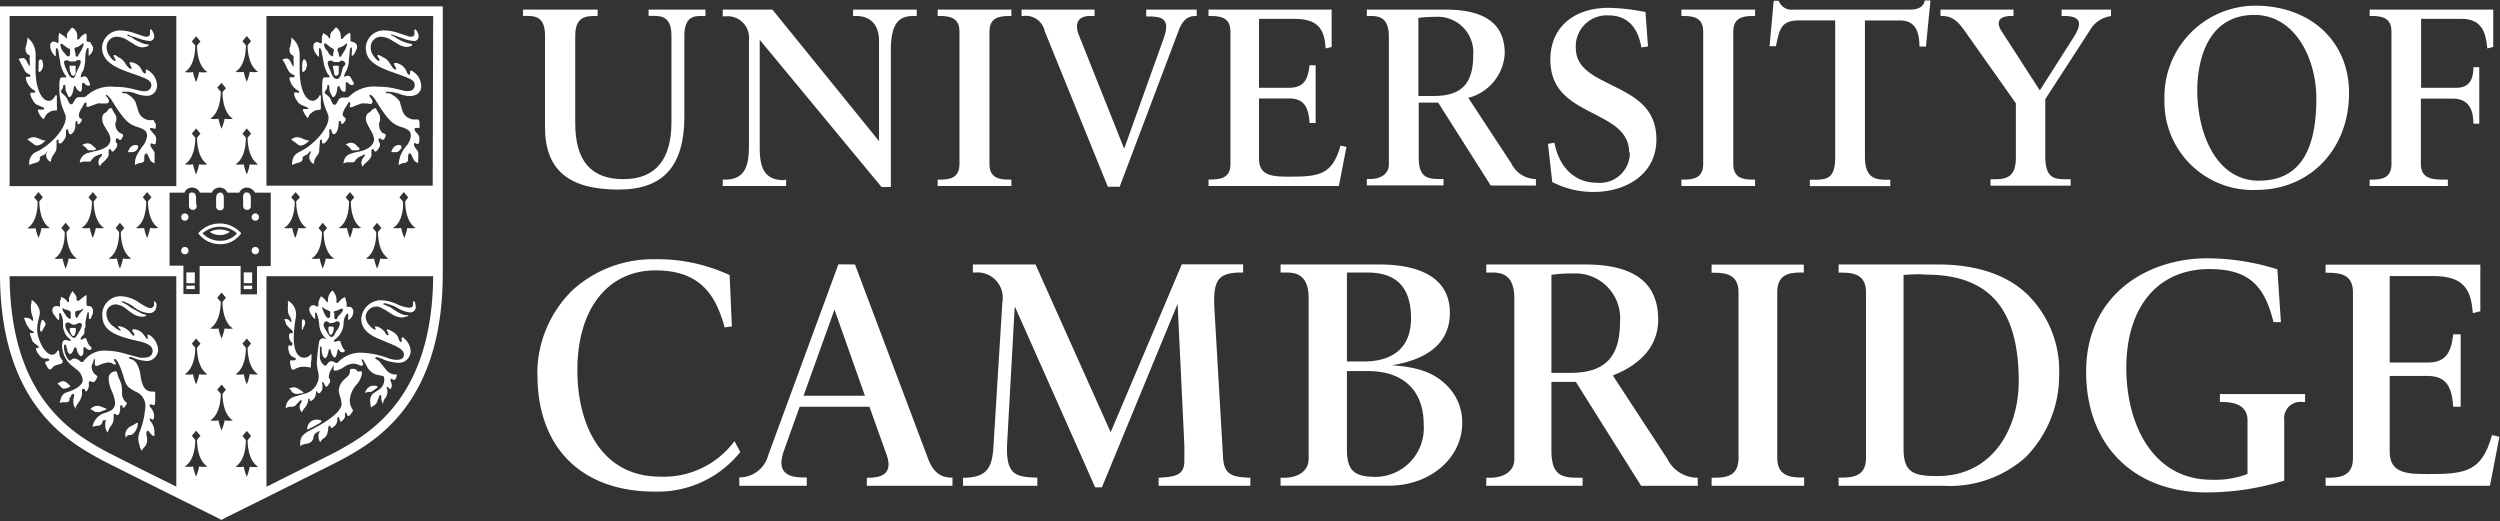 <svg xmlns="http://www.w3.org/2000/svg" id="Layer_1" data-name="Layer 1" viewBox="0 0 211 44"><rect x="0" y="0" width="211" height="44" fill="#333333" stroke="none"/><defs><style>.cls-1{fill:#fff;}</style></defs><title>University of Cambridge Logo White</title><path class="cls-1" d="M59.54.81v.54h-.36c-.53,0-1.42,0-1.42,1.66V9.83C57.76,14,56,16,52.21,16,48,16,46,14.35,46,10.74V3c0-1.66-.9-1.66-1.69-1.66h-.17V.81h6.3v.54H50.3c-.78,0-1.75,0-1.75,1.66v7.38c0,3.18,1.33,4.73,4.06,4.73s4.06-1.67,4.06-4.81V3c0-1.66-.92-1.66-1.59-1.66h-.34V.81h4.8"></path><path class="cls-1" d="M66.35,15.16v.54H61v-.54h.21c1.75,0,2-1.33,2-2.83V3.38a1.81,1.81,0,0,0-2-2H61V.81h4.19l9,11.1V3.47c0-1.91-1.33-2.12-1.9-2.12H72V.81h5.37v.54h-.23c-.94,0-1.95.22-1.95,2.83v11.6h-.79L64.12,3.36v9c0,1.5.21,2.84,2,2.84"></path><path class="cls-1" d="M94.88,12.55l3.28-9.16c.58-1.56.21-2-1.15-2h-.27V.81H101v.54h-.1c-.45,0-1,.14-1.4,1.17l-5,13.24h-1L88.18,2.64a1.64,1.64,0,0,0-1.83-1.29h-.13V.81h6.16v.54H92c-1.06,0-1.26.66-1,1.47Z"></path><path class="cls-1" d="M122,.81C125.32.81,127,2,127,4.52a4.1,4.1,0,0,1-3,3.72l-.09,0,3.65,5.56a2.31,2.31,0,0,0,2.07,1.31v.55h-3.81l-4.44-7h-1.64v4.64c0,1.68.74,1.81,1.8,1.81h.29v.54h-6.47v-.54h.29c.73,0,1.57-.33,1.57-1.25V3.08c0-1.73-1-1.73-1.57-1.73h-.29V.81H122m-2.29.7V8.1H121c2.32,0,3.34-1,3.34-3.45a3,3,0,0,0-3.17-3.23A10.91,10.91,0,0,0,119.74,1.51Z"></path><path class="cls-1" d="M137.5,12.88c0-1.82-1.55-2.53-3-3.29-1.69-.88-3.65-1.8-3.65-4.55s2-4.38,4.92-4.38a17.06,17.06,0,0,1,3.11.36l.21,2.9-.56.08c-.26-1.53-1.05-2.7-2.77-2.7A2.61,2.61,0,0,0,133,4.07c0,1.68,1.55,2.37,3,3.1,1.77.89,3.8,1.81,3.8,4.59,0,3.07-2.73,4.44-5.27,4.44a7.43,7.43,0,0,1-3.52-.84l-.36-3.22.54-.1c.41,2.14,1.77,3.38,3.56,3.38a2.53,2.53,0,0,0,2.81-2.54"></path><path class="cls-1" d="M148.13.81v.54h-.21c-.85,0-1.63.16-1.63,1.32V13.84c0,1.16.78,1.32,1.63,1.32h.21v.54h-6.22v-.54h.21c.85,0,1.63-.16,1.63-1.32V2.67c0-1.16-.78-1.32-1.63-1.32h-.21V.81h6.22"></path><path class="cls-1" d="M85.36.81v.54h-.21c-.85,0-1.64.16-1.64,1.32V13.84c0,1.16.79,1.32,1.64,1.32h.21v.54H79.14v-.54h.21c.84,0,1.63-.16,1.63-1.32V2.67c0-1.16-.79-1.32-1.63-1.32h-.21V.81h6.22"></path><path class="cls-1" d="M209.34,22.32l0,3.95-.63.16c-.15-1.72-.54-3.13-3.3-3.13h-3.72v7.3h3.19c1.57,0,2-.87,2.17-2.38h.63v6.11h-.63c-.1-1.46-.44-2.6-2.15-2.6h-3.21v6.42c0,1.86,1.61,1.86,3.31,1.86,3.06,0,4.47-.19,5.32-3.28.13,0,.63.14.63.14L210.15,41H196.28v-.68h.26c1.07,0,2.05-.2,2.05-1.65v-14c0-1.45-1-1.65-2.05-1.65h-.26v-.68h13.06"></path><path class="cls-1" d="M133.76,22.32c4.14,0,6.19,1.52,6.19,4.66,0,2.65-2.08,4-3.71,4.66l-.12.05,4.58,7a2.85,2.85,0,0,0,2.59,1.63V41h-4.78L133,32.23h-2.06v5.82c0,2.11.93,2.27,2.26,2.27h.37V41h-8.13v-.68h.37c.91,0,2-.41,2-1.57V25.17c0-2.17-1.28-2.17-2-2.17h-.37v-.68h8.37m-2.87.88v8.27h1.59c2.91,0,4.2-1.3,4.2-4.33a3.78,3.78,0,0,0-4-4.06A12,12,0,0,0,130.89,23.2Z"></path><path class="cls-1" d="M152.24,22.31V23H152c-1.06,0-2,.2-2,1.65v14c0,1.45,1,1.65,2,1.65h.27V41h-7.81v-.68h.27c1.06,0,2-.2,2-1.65v-14c0-1.45-1-1.65-2-1.65h-.27v-.69h7.81"></path><path class="cls-1" d="M151.36.81h9.86c.49,0,1.13-.13,1.23-.77h.48l-.38,3.89H162c0-.9-.16-2.2-1.6-2.2h-3v11.5c0,1.79.86,1.94,1.82,1.94h.32v.54h-6.79v-.54h.32c1.13,0,1.82-.09,1.82-1.9V1.72h-3c-1.55,0-1.7.68-2,2.18h-.54l.35-3.83h.43a1.15,1.15,0,0,0,1.26.74"></path><path class="cls-1" d="M178.17.81v.55a2.38,2.38,0,0,0-1.77,1.18l-3.78,5.83v4.76c0,1.89.69,2,1.82,2h.32v.54H168v-.54h.31c1.19,0,1.83-.3,1.83-1.86V8.72L166,2.86c-.63-.91-1.1-1.51-2.09-1.51h-.13V.81h6.16v.54h-.19c-1.18,0-1.27.63-.77,1.35l3.18,4.93L175,3.17c.64-1,.83-1.82-.77-1.82H174V.81Z"></path><path class="cls-1" d="M182.68,8.36A7.69,7.69,0,0,1,190.33.48c4.67,0,7.93,3,7.93,7.37,0,4.74-3.29,8.18-7.83,8.18a7.45,7.45,0,0,1-7.75-7.67m2.77-.75c0,3.68,1.62,7.64,5.19,7.64,3.27,0,4.86-2.27,4.86-6.93,0-3.42-1.83-7.06-5.22-7.06C185.8,1.26,185.45,6.12,185.45,7.61Z"></path><path class="cls-1" d="M206.6,15.7v-.54h-.19c-1,0-2.09,0-2.09-1.32V8.32H207c1.53,0,1.75,1.18,1.76,2.12h.49V5.67h-.49c0,.77-.19,1.74-1.42,1.74h-3V1.59h3.4c1.78,0,2.07,1.22,2.19,2.5l.5-.13,0-3.15H200v.54h.21c.85,0,1.63.16,1.63,1.32V13.84c0,1.16-.78,1.32-1.63,1.32H200v.54Z"></path><path class="cls-1" d="M45.35,31.64a9.83,9.83,0,0,1,3.07-7.24,10.08,10.08,0,0,1,6.83-2.52,14.39,14.39,0,0,1,6.33,1.34l.19,4.33-.61.08c-.7-2.51-1.88-4.81-5.84-4.81S48.73,26,48.73,31.23c0,4.61,2,9,7,9a7.42,7.42,0,0,0,6.26-3l.49.92a8.91,8.91,0,0,1-7.25,3.34c-6,0-9.87-3.56-9.87-9.86"></path><path class="cls-1" d="M85.64,25.93,85,37.47c-.11,2.56.68,2.78,2.4,2.84h.15V41H81.28v-.68h.24c2.12-.08,2.25-1.26,2.35-3l.73-11.82A2.13,2.13,0,0,0,82.33,23h-.22v-.68H87.4c.06.15,6.34,14.16,6.34,14.16s5.94-14,6-14.17h5.18V23h-.1c-2.1,0-2.47.66-2.31,3.3l.72,12.39c.11,1.45.87,1.58,2.3,1.63V41H97.79v-.68h0c1.26-.08,2.17-.13,2.17-1.4l0-1.34-.57-11.94L93,41.13h-.57c-.06-.15-6.75-15.2-6.75-15.2"></path><path class="cls-1" d="M155.18,41v-.69h.26c1.07,0,2.05-.2,2.05-1.65v-14c0-1.45-1-1.65-2.05-1.65h-.26v-.69h8.35c3.11,0,5.71.78,7.52,2.47a9,9,0,0,1,2.74,6.83,9.81,9.81,0,0,1-2.86,7A9.62,9.62,0,0,1,164,41Zm5.48-17.79V37.88c0,2,.84,2.3,2.85,2.3,4.72,0,6.87-4.07,6.87-8,0-6.19-2.56-9-7.82-9C162.1,23.12,161.11,23.16,160.66,23.21Z"></path><path class="cls-1" d="M189.69,40V35.46c0-1-.73-1.53-2.11-1.53h-.22v-.67h7.19v.67h-.22a1.37,1.37,0,0,0-1.54,1.53v5.1a21.94,21.94,0,0,1-6.57,1c-6.16,0-10.15-4-10.15-10.18,0-6.58,5.26-9.58,10.2-9.58a19.89,19.89,0,0,1,5.94.93l.3,4.46-.63,0c-.77-3.22-2.21-4.48-5.42-4.48-4.34,0-7,3.2-7,8.35,0,4.74,2.23,9.43,7.19,9.43a7.72,7.72,0,0,0,3-.47"></path><path class="cls-1" d="M113.68,31.32V37.9c0,1.82.59,2.35,2.48,2.35a4.12,4.12,0,0,0,4-4.43c0-2.87-1.74-4.5-4.67-4.5Zm0-8.32v7.51h1.41c2.57,0,4-1.25,4-3.64,0-2.64-1.24-3.87-3.7-3.87Zm3.83,7.83c2.36.17,3.61.69,4.66,1.76a4.36,4.36,0,0,1,1.24,3.12c0,2.93-2.68,5.28-6.18,5.28h-9.15v-.67h.37c.9,0,2-.44,2-1.6V25.17c0-2.17-1.28-2.17-2-2.17h-.37v-.68h8.29c3.9,0,6,1.41,6,4.08,0,3-2.6,4.06-4.9,4.43"></path><path class="cls-1" d="M70.76,22.31,64.83,38.44a2.49,2.49,0,0,1-2.37,1.85H62.4V41h5.69v-.7h-.25c-1.37,0-2.3-.43-1.7-2.2l1.35-3.77h5.89l1.47,4.11c.43,1.29-.12,1.88-1.53,1.88h-.16V41h7.23v-.69h-.06c-1,0-1.62-.5-2.07-1.78L72.16,22.32Zm-.33,3.82L73,33.4H67.82Z"></path><path class="cls-1" d="M112.39.81l0,3.15-.5.13c-.11-1.38-.42-2.5-2.63-2.5h-3V7.41h2.54c1.25,0,1.59-.7,1.73-1.9h.51v4.87h-.51c-.08-1.17-.35-2.07-1.72-2.07h-2.55v5.11c0,1.49,1.28,1.49,2.64,1.49,2.43,0,3.56-.16,4.24-2.62l.5.11L113,15.7H102v-.55h.21c.85,0,1.64-.16,1.64-1.31V2.67c0-1.16-.79-1.32-1.64-1.32H102V.81h10.41"></path><path class="cls-1" d="M0,.54V23.08C0,34.16,5.82,37.32,8.62,38.84c.51.28,9.14,4.57,9.69,4.84l.37.2.38-.2c.49-.24,9.18-4.56,9.69-4.84,2.8-1.52,8.62-4.68,8.62-15.76V.54Zm.81.81H14.88V15.71H.81Zm15.67,28L16.19,29l.36-.43.37.43-.29.35c0,.17,0,1.69.88,2.24a2,2,0,0,1-.7,0,4.39,4.39,0,0,1-.26.85,4.39,4.39,0,0,1-.26-.85,2,2,0,0,1-.7,0C16.49,31,16.48,29.52,16.48,29.35Zm0,7.78-.29-.35.36-.43.37.43-.29.35c0,.17,0,1.7.88,2.24a2,2,0,0,1-.7,0,4.39,4.39,0,0,1-.26.85,4.39,4.39,0,0,1-.26-.85,2,2,0,0,1-.7,0C16.49,38.83,16.48,37.3,16.48,37.13Zm1.26-1.65c.9-.54.89-2.07.89-2.24l-.3-.35.37-.43.37.43-.29.35c0,.17,0,1.7.88,2.24a2,2,0,0,1-.7,0,4.39,4.39,0,0,1-.26.85,4.39,4.39,0,0,1-.26-.85A2,2,0,0,1,17.74,35.48Zm.89-10-.3-.35.37-.44.37.44-.29.35c0,.17,0,1.69.88,2.24a2,2,0,0,1-.7,0,4.62,4.62,0,0,1-.26.85,4.62,4.62,0,0,1-.26-.85,2,2,0,0,1-.7,0C18.64,27.15,18.63,25.63,18.63,25.46Zm2.12,11.67-.29-.35.37-.43.36.43-.29.35c0,.17,0,1.7.89,2.24a2,2,0,0,1-.71,0,4,4,0,0,1-.25.85,4.39,4.39,0,0,1-.26-.85,2,2,0,0,1-.7,0C20.77,38.83,20.75,37.3,20.75,37.13Zm.33-5.56a4,4,0,0,1-.25.85,4.39,4.39,0,0,1-.26-.85,2,2,0,0,1-.7,0c.9-.55.88-2.07.88-2.24L20.46,29l.37-.43.36.43-.29.35c0,.17,0,1.69.89,2.24A2,2,0,0,1,21.08,31.57Zm.61-9.12v2.37H20.31V22.45H16.85v2.37H15.48v-2.4H14.31V16.26h1.26a.66.66,0,0,1,.64-.43.7.7,0,0,1,.66.43h1a.72.72,0,0,1,.68-.43.69.69,0,0,1,.64.43h1a.71.71,0,0,1,.63-.43.75.75,0,0,1,.65.36l.05.07h1.33v6.19ZM16.48,3.84l-.29-.34.36-.44.37.44-.29.34c0,.18,0,1.7.88,2.24a2,2,0,0,1-.7,0,4.39,4.39,0,0,1-.26.85,4.39,4.39,0,0,1-.26-.85,2,2,0,0,1-.7,0C16.49,5.54,16.48,4,16.48,3.84Zm0,7.78-.29-.34.36-.44.37.44-.29.34c0,.18,0,1.7.88,2.25a2.29,2.29,0,0,1-.7,0,4.62,4.62,0,0,1-.26.85,4.62,4.62,0,0,1-.26-.85,2.29,2.29,0,0,1-.7,0C16.49,13.32,16.48,11.8,16.48,11.62Zm2.15-3.89-.3-.34L18.7,7l.37.44-.29.34c0,.18,0,1.7.88,2.24a2,2,0,0,1-.7,0,4.39,4.39,0,0,1-.26.85,4.39,4.39,0,0,1-.26-.85,2,2,0,0,1-.7,0C18.64,9.43,18.63,7.91,18.63,7.73Zm2.12,3.89-.29-.34.37-.44.36.44-.29.34c0,.18,0,1.7.89,2.25a2.35,2.35,0,0,1-.71,0,4.12,4.12,0,0,1-.25.85,4.62,4.62,0,0,1-.26-.85,2.29,2.29,0,0,1-.7,0C20.77,13.32,20.75,11.8,20.75,11.62Zm.33-5.56a4,4,0,0,1-.25.85,4.39,4.39,0,0,1-.26-.85,2,2,0,0,1-.7,0c.9-.54.88-2.06.88-2.24l-.29-.34.37-.44.36.44-.29.34c0,.18,0,1.7.89,2.24A2,2,0,0,1,21.08,6.06ZM12.34,17l-.29-.35.37-.44.36.44-.29.35c0,.17,0,1.69.89,2.24a2.35,2.35,0,0,1-.71,0,5.05,5.05,0,0,1-.25.85,4.62,4.62,0,0,1-.26-.85,2.29,2.29,0,0,1-.7,0C12.36,18.73,12.34,17.21,12.34,17Zm-2.29,2.58-.29-.34.36-.44.37.44-.29.34c0,.18,0,1.7.88,2.24a2,2,0,0,1-.7,0,4.39,4.39,0,0,1-.26.85,4.78,4.78,0,0,1-.25-.85,2,2,0,0,1-.71,0C10.06,21.32,10.05,19.8,10.05,19.62ZM7.76,17l-.29-.35.36-.44.37.44L7.91,17c0,.17,0,1.69.88,2.24a2.29,2.29,0,0,1-.7,0,4.62,4.62,0,0,1-.26.85,4.62,4.62,0,0,1-.26-.85,2.29,2.29,0,0,1-.7,0C7.77,18.73,7.76,17.21,7.76,17Zm-2.3,2.58-.29-.34.37-.44.37.44-.29.34c0,.18,0,1.7.88,2.24a2,2,0,0,1-.7,0,4.39,4.39,0,0,1-.26.85,4.39,4.39,0,0,1-.26-.85,2,2,0,0,1-.7,0C5.48,21.32,5.47,19.8,5.46,19.62ZM3.17,17l-.29-.35.37-.44.37.44-.3.35c0,.17,0,1.69.89,2.24a2.29,2.29,0,0,1-.7,0,4.62,4.62,0,0,1-.26.85A4.62,4.62,0,0,1,3,19.26a2.29,2.29,0,0,1-.7,0C3.19,18.73,3.18,17.21,3.17,17ZM9,38.13C6.17,36.59.89,33.61.81,23.31H14.88V41.07C12.29,39.79,9.29,38.29,9,38.13Zm19.37,0c-.29.16-3.3,1.66-5.88,2.95V23.31H36.56C36.48,33.61,31.2,36.59,28.37,38.13ZM24.87,17l-.29-.35.37-.44.37.44L25,17c0,.17,0,1.69.88,2.24a2.29,2.29,0,0,1-.7,0,4.62,4.62,0,0,1-.26.85,4.62,4.62,0,0,1-.26-.85,2.29,2.29,0,0,1-.7,0C24.89,18.73,24.88,17.21,24.87,17Zm2.3,2.58-.29-.34.36-.44.37.44-.29.34c0,.18,0,1.7.88,2.24a2,2,0,0,1-.7,0,4.39,4.39,0,0,1-.26.85,4.39,4.39,0,0,1-.26-.85,2,2,0,0,1-.7,0C27.18,21.32,27.17,19.8,27.17,19.62ZM29.46,17l-.29-.35.37-.44.36.44-.29.35c0,.17,0,1.69.88,2.24a2.28,2.28,0,0,1-.7,0,5.05,5.05,0,0,1-.25.85,4.62,4.62,0,0,1-.26-.85,2.28,2.28,0,0,1-.7,0C29.47,18.73,29.46,17.21,29.46,17Zm2.29,2.58-.29-.34.37-.44.36.44-.29.34c0,.18,0,1.7.89,2.24a2,2,0,0,1-.7,0,4.39,4.39,0,0,1-.26.85,4.39,4.39,0,0,1-.26-.85,2,2,0,0,1-.7,0C31.77,21.32,31.76,19.8,31.75,19.62ZM34,17l-.29-.35.37-.44.37.44L34.2,17c0,.17,0,1.69.88,2.24a2.29,2.29,0,0,1-.7,0,4.62,4.62,0,0,1-.26.85,4.62,4.62,0,0,1-.26-.85,2.29,2.29,0,0,1-.7,0C34.06,18.73,34.05,17.21,34,17Zm2.52-1.33H22.49V1.35H36.56Z"></path><path class="cls-1" d="M13.25,7.19a1.46,1.46,0,0,0-.49-1.05,1.15,1.15,0,0,0-.39-.27s-.06,0-.06.07v.15h0c0,.06,0,.11-.08.11S12.11,6.13,12,6a1.13,1.13,0,0,0-.95-.75c-.06,0-.11,0-.11.06a.59.59,0,0,0,.06.18l.1.21a.62.62,0,0,1,0,.11s0,0-.05,0a.37.37,0,0,1-.2-.11l-.18-.2-.15-.23a1.09,1.09,0,0,0-.49-.42L9.8,4.69a.3.3,0,0,0-.15-.05s-.06,0-.06.07a.27.27,0,0,0,.05.13.69.69,0,0,1,.12.24s0,.07-.06.07S9.41,5,9.24,4.71A1.23,1.23,0,0,1,9,4a.86.86,0,0,1,.88-.9,1.78,1.78,0,0,1,.89.3l.57.35A1.45,1.45,0,0,0,12,4a2,2,0,0,0,.35-.06.35.35,0,0,0,.14-.06s.06,0,.06-.07a.07.07,0,0,0,0-.05l-.07,0-.26-.05a1.19,1.19,0,0,1-.32-.12,3.87,3.87,0,0,1-.6-.3,1.94,1.94,0,0,0-.39-.22c-.1,0-.16-.08-.16-.12a0,0,0,0,1,0-.05.27.27,0,0,1,.13.05.91.91,0,0,0,.44.16l.52.18a3,3,0,0,0,.79.17.39.39,0,0,0,.39-.39,1,1,0,0,0-.21-.53.09.09,0,0,0-.08-.06s-.07,0-.07.1v.09l0,.15a.25.25,0,0,1-.24.27.45.45,0,0,1-.18,0l-.78-.25a4,4,0,0,0-1.28-.27A1.53,1.53,0,0,0,8.61,4c0,.94.67,1.56,2.31,2.12s1.85.69,1.85,1.11a.5.5,0,0,1-.51.46,1.23,1.23,0,0,1-.29,0l-.81-.19a5.89,5.89,0,0,0-1.48-.17,3,3,0,0,0-2.38.76A.4.4,0,0,1,7,8.2H6.68a.38.38,0,0,0-.34.21l-.2.33A.17.17,0,0,1,6,8.8c-.1,0-.17-.08-.29-.37a.93.93,0,0,0-.25-.36l-.24-.22a.12.12,0,0,1-.06-.09.31.31,0,0,1,0-.11,1.1,1.1,0,0,0,.17-.31c0-.16,0-.17.1-.17s.09.08.1.35a.72.72,0,0,0,.1.32l.13.29a.1.1,0,0,0,.1.06c.13,0,.28-.29.33-.6s.06-.33.11-.33l.05,0,.11.22a.52.52,0,0,0,.16.18.42.42,0,0,0,.14.08h0c.1,0,.13-.06.16-.29V7.35l0-.16V7.07C7,7,7,7,7,7a.12.12,0,0,1,.09,0l.12.12a.37.37,0,0,0,.23.11c.1,0,.16,0,.16-.1a.59.59,0,0,0-.11-.28L7.43,6.7c-.1-.18-.17-.25-.26-.25H7.05l-.15.06-.09,0s0,0,0,0A1,1,0,0,1,7,6a2.6,2.6,0,0,0,.19-.94c0-.62.12-1,.21-1s.08,0,.08.18v.28c0,.11,0,.2,0,.2s.23-.15.32-.4a.69.69,0,0,0,.06-.24V4l-.24-.44L7.39,3.5a.12.12,0,0,1-.08,0v-.3l0-.14,0-.12-.06-.13a1.36,1.36,0,0,0-.48.36c-.09.12-.15.17-.19.17a.06.06,0,0,1-.06-.06.82.82,0,0,1,0-.2V3a.8.8,0,0,0-.41-.67L6,2.39l-.08.12-.15.17a.88.88,0,0,0-.12.24.69.69,0,0,0,0,.13v.06c0,.1,0,.13-.06.13h0l-.09-.12L5.34,3l-.2-.13L5,2.75l0,.11a1.3,1.3,0,0,0-.06.19v.43c0,.1,0,.14-.09.14l-.14-.06a.34.34,0,0,0-.17-.05.29.29,0,0,0-.3.33,1.07,1.07,0,0,0,.19.63l.15.2s.12.1.13.07l0-.25,0-.2V4.2c0-.08,0-.13.07-.13s.11.08.16.28L5,4.79l.1.56a2,2,0,0,0,.14.48,2.16,2.16,0,0,0,.2.41c.13.17.15.2.15.23a.06.06,0,0,1,0,.06.21.21,0,0,1-.11,0l-.14,0-.1,0c-.19,0-.23.17-.23,1a5.09,5.09,0,0,0,.23,1.47l.25.63a.8.8,0,0,1,.06.3c0,.87-1.15,2.23-2.42,2.86a1,1,0,0,0-.66,1v.15a1.36,1.36,0,0,1,.41-.16c.35-.1.42-.14.48-.31l0-.16c0-.06,0-.08.33-.23a.52.52,0,0,0,.19-.15c.06-.1.11-.15.14-.15s0,0,0,0v0L3.89,13l0,.08a.65.65,0,0,0,.4.59,1.09,1.09,0,0,1,.15-.5l.22-.33a.92.92,0,0,0,.11-.51,2.09,2.09,0,0,0,0-.38V11.9c0-.06,0-.1.09-.1a.09.09,0,0,1,.08,0l0,.22a.12.12,0,0,0,.12.09c.11,0,.26-.15.42-.42a.61.61,0,0,0,.09-.31l0-.17,0-.17v0a.12.12,0,0,1,.11-.13s.05,0,.05,0l.07.28c0,.09.09.15.16.15s.21-.14.3-.3a1.06,1.06,0,0,0,.1-.48c0-.26,0-.33.12-.33s.06,0,.06,0l0,.15c0,.06,0,.1.09.1s.18-.15.27-.3a.26.26,0,0,0,0-.11A.24.24,0,0,0,6.8,10c-.13-.1-.14-.12-.14-.27a.72.72,0,0,1,.14-.42c0-.1.11-.19.15-.28.15-.3.21-.38.26-.38a.1.1,0,0,1,.09.11.22.22,0,0,1,0,.1.38.38,0,0,0,0,.14A.08.08,0,0,0,7.31,9,.43.43,0,0,0,7.52,9l.34-.13.39-.14a.86.86,0,0,1,.24,0l.21,0L9,8.73a.21.21,0,0,0,.2-.2A.76.76,0,0,0,9,8.16a.18.18,0,0,1-.06-.1V8S9,8,9,8s.27.2.43.47c1,1.61,1.4,2,2.09,2.22s.89.37.89.79a1.6,1.6,0,0,1-.37.85c-.52.73-.65,1-.65,1.5v.09l.13-.06a.68.68,0,0,1,.19-.08l.3-.06a.27.27,0,0,0,.17-.25v0l0-.26v0a.36.36,0,0,1,.11-.25l.06,0a.14.14,0,0,1,.1.07l.19.41c.07.16.17.24.41.35a1.3,1.3,0,0,1,0-.28v-.1l0-.19,0-.15a.56.56,0,0,0-.09-.36l-.14-.19a.84.84,0,0,1-.12-.23.26.26,0,0,1,0-.1.09.09,0,0,1,.09-.09s.05,0,.15.07a.24.24,0,0,0,.12,0c.07,0,.11-.11.11-.32a.7.7,0,0,0-.07-.41l-.18-.2L12.73,11a.2.2,0,0,1-.07-.11.09.09,0,0,1,.1-.09,1.16,1.16,0,0,1,.26.06l.06,0c.05,0,.07,0,.07-.1v-.05l0-.25L13,10.24c0-.09,0-.1-.09-.1h0l-.3,0h0a1.06,1.06,0,0,1-.93-.75l-.24-.77A1.55,1.55,0,0,0,10.83,8a.57.57,0,0,0-.24-.13l-.22,0s-.06,0-.06-.06,0-.07.15-.07l.39,0a2.83,2.83,0,0,1,.65.17,2.49,2.49,0,0,0,.8.17A.84.84,0,0,0,13.25,7.19ZM6.44,4a1,1,0,0,0,.4-.22L7,3.65H7s.06,0,.06.09a2.34,2.34,0,0,1-.33.72c-.13.21-.19.34-.24.34s-.11-.09-.12-.2l0-.15-.06-.16,0-.1C6.25,4.09,6.3,4,6.44,4ZM5.1,3.78v0c0-.06,0-.09.07-.09a.3.3,0,0,1,.14.07L5.63,4l.2.11a.11.11,0,0,1,.09.11l0,.08a1.15,1.15,0,0,0,0,.25.2.2,0,0,1-.23.21s0,0-.12-.13l-.26-.3A1.12,1.12,0,0,1,5.1,3.78Zm.46,2a1.78,1.78,0,0,1-.16-.53c0-.09.07-.15.18-.15a.38.38,0,0,1,.17,0l.14.09h.45l.19-.12.12,0c.13,0,.16,0,.16.19s-.13.3-.37.9c-.11.26-.13.42-.29.42s-.3-.15-.44-.48Z"></path><path class="cls-1" d="M3.33,6.07c.08,0,.2-.15.26-.32a.91.91,0,0,0,.05-.27.91.91,0,0,0-.05-.27c0-.13-.11-.19-.18-.19s-.14.07-.15.23l0,.23a1.67,1.67,0,0,0,0,.29C3.21,5.94,3.26,6.07,3.33,6.07Z"></path><path class="cls-1" d="M4.8,8.88l0-.25,0-.23,0-.26c0-.07,0-.1-.06-.1s-.07,0-.1.09c-.19.28-.32.38-.52.38-.64,0-1.12-1.12-1.12-2.6,0-.13,0-.29,0-.49a4.7,4.7,0,0,0,0-.61,1.89,1.89,0,0,0-.4-1.37l-.17-.17-.11-.12v.11A3.22,3.22,0,0,1,2.16,4a.63.63,0,0,0,0,.21.53.53,0,0,0,.1.28.22.22,0,0,0,.1.11l.15.08,0,.16a.73.73,0,0,0,0,.27,1.34,1.34,0,0,1,0,.35c0,.1,0,.14,0,.14s-.12-.12-.19-.3-.22-.4-.38-.4a.74.74,0,0,0-.38.1l.08.09.1.21.17.32.2.38a.55.55,0,0,0,.17.17l.19.11c.06,0,.1.07.1.11a.09.09,0,0,1-.1.09h0l-.16,0H2.25s-.07,0-.07.14a1.46,1.46,0,0,0,.7,1,.22.22,0,0,1,.1.13.08.08,0,0,1-.09.07l-.15,0-.08,0c-.06,0-.1.05-.1.12a1.63,1.63,0,0,0,.22.54.84.84,0,0,0,.4.39l.54.23a.08.08,0,0,1,0,.07.08.08,0,0,1-.08.08h-.1l-.1,0-.15,0h0c-.07,0-.1,0-.1.06a1.41,1.41,0,0,0,.17.39c.13.21.24.33.31.33a.09.09,0,0,0,.08-.06l.13-.27a.93.93,0,0,1,.31-.24.81.81,0,0,1,.33-.13l.22,0a.1.1,0,0,0,.08-.11v0Z"></path><path class="cls-1" d="M2.9,12.21a.32.32,0,0,0,.19.07c.24,0,.44-.11.76-.41a1.3,1.3,0,0,1-.35-.08l-.22-.09a1.11,1.11,0,0,0-.46-.12.75.75,0,0,0-.5.2l.11.08.24.17Z"></path><path class="cls-1" d="M9.74,10.51a.31.31,0,0,1,0-.13l.08-.2a.58.58,0,0,0,0-.19.68.68,0,0,0-.12-.37l-.16-.25c-.07-.19-.11-.24-.16-.24H9.39l-.09,0-.13.07L9,9.45l-.17.09a.55.55,0,0,0-.2.43c0,.31,0,.4.45,1.11a1.43,1.43,0,0,1,.24.68c0,.49-.44.83-1.32,1l-.54.14a.92.92,0,0,0-.73.84.94.94,0,0,1,.53-.1h.2c.16,0,.18,0,.28-.16a1,1,0,0,1,.4-.33l.19-.08L8.5,13h.05s.07,0,.07.05a.44.44,0,0,1-.12.2.61.61,0,0,0-.19.46.48.48,0,0,0,.13.32.71.71,0,0,1,.24-.31c.33-.29.49-.5.49-.67V12.8c0-.15,0-.2.11-.2a.08.08,0,0,1,.07,0l.06.14a.11.11,0,0,0,.1.06s.11-.06.17-.14l.12-.17a.37.37,0,0,0,.09-.23.32.32,0,0,0,0-.14L9.78,12a.49.49,0,0,1,0-.19c0-.08,0-.12.11-.12a.09.09,0,0,1,.08,0l.1.11a.11.11,0,0,0,.09,0s.09,0,.12-.1l.1-.2a.26.26,0,0,0,0-.1s0-.08-.1-.11l-.16-.07A.88.88,0,0,1,9.74,10.51Z"></path><path class="cls-1" d="M7.3,12.52c.11.15.13.17.24.17l.17,0,.11,0c.2,0,.27-.07.27-.12s0-.06-.07-.1l-.13-.12-.13-.12a.67.67,0,0,0-.39-.13.74.74,0,0,0-.43.15A1.25,1.25,0,0,1,7.3,12.52Z"></path><path class="cls-1" d="M11.66,12.37c0-.08-.07-.13-.21-.13-.32,0-.52.19-.65.6h.34A.51.51,0,0,0,11.66,12.37Z"></path><path class="cls-1" d="M6,6.2c0,.13.08.19.18.19s.19-.08.2-.23l0-.26c0-.18,0-.27,0-.27a.09.09,0,0,0,0-.08l-.06,0h0l-.19,0H5.93a.07.07,0,0,0-.06,0l0,.06L5.9,6Z"></path><path class="cls-1" d="M27.23,4.79l.1.56a2,2,0,0,0,.14.48,2.16,2.16,0,0,0,.2.41c.13.17.15.2.15.23a.06.06,0,0,1-.05.06.21.21,0,0,1-.11,0l-.14,0-.09,0c-.2,0-.24.16-.24,1a4.79,4.79,0,0,0,.23,1.48l.25.63a.8.8,0,0,1,.06.3c0,.87-1.18,2.26-2.42,2.86-.48.23-.63.47-.67,1.13a1.78,1.78,0,0,1,.42-.16c.35-.1.43-.15.48-.31l0-.16c0-.07.07-.1.31-.23a.47.47,0,0,0,.2-.15c.06-.1.11-.15.14-.15s.05,0,.05.06v0l-.14.34v.08a.65.65,0,0,0,.4.59,1.06,1.06,0,0,1,0-.14,1.6,1.6,0,0,1,.12-.36l.23-.33c.08-.12.1-.2.1-.51L27,12V11.9c0-.06,0-.1.09-.1a.09.09,0,0,1,.08,0l0,.22a.12.12,0,0,0,.12.09c.11,0,.26-.15.42-.42a.52.52,0,0,0,.08-.28,2.73,2.73,0,0,0,0-.37V11a.09.09,0,0,1,.09-.1l.06,0,.08.28a.2.2,0,0,0,.16.15c.18,0,.37-.37.39-.77s.05-.34.12-.34.06,0,.06,0l.05.15c0,.06.05.1.08.1s.1-.06.17-.15l.11-.15a.31.31,0,0,0,0-.13c0-.06,0-.07-.1-.15a.3.3,0,0,1-.14-.25A1.55,1.55,0,0,1,29.21,9c.2-.34.22-.38.27-.38a.1.1,0,0,1,.08.1.23.23,0,0,1,0,.11.59.59,0,0,0-.05.14.1.1,0,0,0,.1.09A.49.49,0,0,0,29.8,9l.32-.13.4-.14a1,1,0,0,1,.25,0l.21,0,.27.05a.19.19,0,0,0,.19-.19.52.52,0,0,0-.07-.21l-.11-.17c-.05-.05-.07-.08-.07-.1V8s0,0,.07,0,.28.19.45.47c.93,1.52,1.38,2,2.07,2.22s.89.36.89.79a1.53,1.53,0,0,1-.38.85,2.53,2.53,0,0,0-.64,1.49v.1l.13-.06a.68.68,0,0,1,.19-.08l.3-.06a.26.26,0,0,0,.17-.25v0l0-.26v0c0-.15.07-.27.16-.27a.11.11,0,0,1,.09.07l.2.41c.07.16.16.24.41.35a.7.7,0,0,1,0-.22v-.16a3.15,3.15,0,0,0,0-.46.38.38,0,0,0-.09-.24l-.14-.19a.5.5,0,0,1-.13-.33c0-.07,0-.09.06-.09h.06l.1.06a.24.24,0,0,0,.12,0c.07,0,.11-.11.11-.33a.64.64,0,0,0-.24-.6L35,11a.21.21,0,0,1,0-.1c0-.06,0-.1.08-.1l.14,0,.13,0,.06,0s0,0,0-.11v0l0-.25c0-.26-.08-.36-.16-.36h0l-.31,0h-.06a1.08,1.08,0,0,1-.92-.75l-.23-.77A1.64,1.64,0,0,0,33.1,8a.6.6,0,0,0-.25-.13l-.22,0s-.06,0-.06-.06,0-.07.13-.07a3.45,3.45,0,0,1,1.06.2,2.47,2.47,0,0,0,.79.17c.6,0,1-.31,1-.82a1.58,1.58,0,0,0-.23-.8,1.9,1.9,0,0,0-.56-.52l-.09,0a.06.06,0,0,0-.06.06v.16h0c0,.06,0,.11-.08.11s-.13-.08-.21-.24a1.12,1.12,0,0,0-.94-.75c-.08,0-.12,0-.12.08a.35.35,0,0,0,.06.16,2,2,0,0,1,.11.21.33.33,0,0,1,0,.1s0,0-.06,0a.37.37,0,0,1-.2-.11L33,5.5l-.15-.23a1.1,1.1,0,0,0-.48-.42l-.3-.16a.37.37,0,0,0-.15-.05.05.05,0,0,0-.06.06.27.27,0,0,0,.06.14.64.64,0,0,1,.11.23s0,.08-.06.08-.24-.15-.45-.44A1.14,1.14,0,0,1,31.29,4a.87.87,0,0,1,.88-.9,1.81,1.81,0,0,1,.89.3l.58.35a1.49,1.49,0,0,0,.65.21,1,1,0,0,0,.34-.06.34.34,0,0,0,.15-.06.08.08,0,0,0,0-.07s0-.07-.11-.07a3.4,3.4,0,0,1-1.18-.47,2.3,2.3,0,0,0-.39-.22C33.05,3,33,3,33,2.92s0,0,.06,0h.06l.52.19.5.18a3.09,3.09,0,0,0,.81.17.37.37,0,0,0,.38-.38.67.67,0,0,0-.08-.33c-.07-.15-.16-.27-.2-.27s-.07,0-.07.13v.06l0,.16a.23.23,0,0,1-.23.26.5.5,0,0,1-.19,0l-.78-.25a4,4,0,0,0-1.27-.27A1.53,1.53,0,0,0,30.87,4c0,1,.65,1.54,2.33,2.12S35,6.8,35,7.23a.49.49,0,0,1-.52.45,1.2,1.2,0,0,1-.28,0l-.81-.19a5.89,5.89,0,0,0-1.48-.17,3,3,0,0,0-2.37.76.42.42,0,0,1-.36.15h-.27a.39.39,0,0,0-.34.21l-.19.33a.16.16,0,0,1-.14.07c-.12,0-.18-.08-.3-.37a.81.81,0,0,0-.24-.36l-.25-.22s-.06-.06-.06-.08a.22.22,0,0,1,.06-.12l.11-.16a.64.64,0,0,0,.06-.15V7.23a.09.09,0,0,1,.08-.06c.08,0,.1.06.1.35a.82.82,0,0,0,.09.32l.14.29a.09.09,0,0,0,.1.06c.13,0,.28-.29.32-.6s.07-.33.12-.33.07,0,.17.24a.73.73,0,0,0,.14.18.56.56,0,0,0,.15.08h0c.1,0,.13-.06.15-.29l0-.12,0-.16V7.07c0-.08,0-.12.07-.12a.14.14,0,0,1,.09,0l.12.12a.32.32,0,0,0,.24.11c.1,0,.16,0,.16-.11s0-.09-.12-.27l-.08-.15c-.11-.2-.16-.25-.25-.25h-.12l-.16.06-.09,0s0,0,0,0a1.1,1.1,0,0,1,.2-.49,2.47,2.47,0,0,0,.21-.94l.06-.56c0-.34.07-.46.14-.46s.05,0,.05,0l0,.18V4.4a.67.67,0,0,0,0,.31c.06,0,.13-.06.2-.16a.9.9,0,0,0,.12-.24A1.1,1.1,0,0,0,30.14,4c0-.28-.11-.4-.49-.5,0,0-.06,0-.07,0V3.15l0-.14,0-.12-.06-.13-.1.06a1.24,1.24,0,0,0-.38.3c-.11.14-.15.17-.19.17a.06.06,0,0,1-.06,0L28.76,3V3a.89.89,0,0,0-.41-.7l-.08.09-.09.12L28,2.68a.56.56,0,0,0-.13.35v.08c0,.09,0,.13-.06.13h0l-.1-.12L27.61,3l-.21-.13-.11-.08a1,1,0,0,0-.12.6v.1c0,.1,0,.17-.09.17a.37.37,0,0,1-.15-.06.37.37,0,0,0-.17-.05.32.32,0,0,0-.31.35,1,1,0,0,0,.2.61c.09.15.21.28.27.28a1.46,1.46,0,0,0,0-.26l0-.2V4.2c0-.08,0-.13.07-.13s.11.08.15.28ZM28.71,4a1.71,1.71,0,0,0,.39-.21l.13-.13h0s.06,0,.06.09a1.87,1.87,0,0,1-.31.68c-.13.21-.21.38-.26.38s-.11-.09-.13-.2l0-.11-.1-.2,0-.1C28.51,4.09,28.56,4,28.71,4Zm-.42,1.24h.32l.18-.12.07,0a.32.32,0,0,1,.29.27c0,.12-.16.19-.23.36l-.13.53c-.09.26-.22.39-.37.39s-.32-.15-.45-.48a4,4,0,0,0-.16-.38,2,2,0,0,1-.15-.5.16.16,0,0,1,.18-.18.38.38,0,0,1,.17,0l.14.09Zm-.86-1.58a.3.3,0,0,1,.14.07l.32.26.2.11a.15.15,0,0,1,.09.13v.06l-.06.21,0,.24a.07.07,0,0,1-.07,0h0a.63.63,0,0,1-.26-.17l-.18-.3A1,1,0,0,1,27.41,4a1.94,1.94,0,0,1-.05-.2v0C27.36,3.68,27.38,3.65,27.43,3.65Z"></path><path class="cls-1" d="M25.59,6.07c.08,0,.2-.15.26-.32a1.37,1.37,0,0,0,.06-.32.66.66,0,0,0-.06-.22c-.06-.14-.11-.2-.18-.2s-.15.14-.17.47v.31C25.49,6,25.52,6.07,25.59,6.07Z"></path><path class="cls-1" d="M24.76,6.32c.07,0,.11.07.11.11s0,.09-.11.09l-.17,0h-.08c-.05,0-.07,0-.07.13a1.45,1.45,0,0,0,.72,1c.05,0,.09.09.09.12a.07.07,0,0,1,0,.06l-.06,0L25,7.8l-.09,0c-.05,0-.09.05-.09.14a1.2,1.2,0,0,0,.22.52.9.9,0,0,0,.39.39l.54.23a.07.07,0,0,1,.05.06A.09.09,0,0,1,26,9.2h-.09l-.11,0-.14,0h0c-.07,0-.1,0-.1.06a1.07,1.07,0,0,0,.18.39c.13.22.22.33.29.33A.09.09,0,0,0,26,9.93l.13-.27s.12-.12.31-.24a.65.65,0,0,1,.33-.13c.29,0,.31-.06.31-.18a1.76,1.76,0,0,0,0-.23,1.18,1.18,0,0,1,0-.25l0-.23,0-.26c0-.07,0-.1-.06-.1s-.06,0-.09.09a.71.71,0,0,1-.52.38c-.66,0-1.12-1.06-1.12-2.62V5.42l0-.56v-.2a1.86,1.86,0,0,0-.41-1.22l-.17-.17-.11-.12v.11a2.3,2.3,0,0,1-.08.5c0,.17-.07.26-.08.28a1.49,1.49,0,0,0,0,.21.44.44,0,0,0,.2.39l.14.08,0,.16a1,1,0,0,0,0,.27,1.1,1.1,0,0,1,0,.35c0,.1,0,.14,0,.14s-.12-.12-.19-.3-.22-.4-.38-.4a.72.72,0,0,0-.38.1,2.5,2.5,0,0,1,.35.62C24.39,6.08,24.46,6.17,24.76,6.32Z"></path><path class="cls-1" d="M25.16,12.21a.32.32,0,0,0,.2.07c.23,0,.43-.11.75-.41a1.74,1.74,0,0,1-.57-.17,1.07,1.07,0,0,0-.45-.12.71.71,0,0,0-.51.2l.11.08.24.17Z"></path><path class="cls-1" d="M32,10.54a.41.41,0,0,1,0-.16l.07-.2a.71.71,0,0,0,0-.2A.67.67,0,0,0,32,9.62c-.09-.13-.13-.22-.15-.25s-.11-.24-.17-.24a.33.33,0,0,0-.15.06l-.12.07-.17.19-.16.09a.56.56,0,0,0-.2.44c0,.26.06.4.45,1.1a1.55,1.55,0,0,1,.24.67c0,.49-.5.89-1.3,1.05-1,.2-1.18.36-1.29,1a.92.92,0,0,1,.53-.1h.2c.16,0,.18,0,.28-.16a1,1,0,0,1,.4-.33l.19-.08.15-.09h0s.07,0,.07.05a.4.4,0,0,1-.12.2.71.71,0,0,0-.18.39.64.64,0,0,0,.12.39.71.71,0,0,1,.24-.31c.33-.29.49-.5.49-.67V12.8c0-.15,0-.2.1-.2a.09.09,0,0,1,.08,0l.06.14a.1.1,0,0,0,.1.05c.08,0,.14-.06.29-.3a.48.48,0,0,0,.09-.24.35.35,0,0,0,0-.13L32,12a.49.49,0,0,1-.05-.19c0-.08,0-.12.11-.12a.09.09,0,0,1,.08,0l.1.11s0,0,.06,0a.24.24,0,0,0,.15-.1l.1-.2a.26.26,0,0,0,0-.1.12.12,0,0,0-.09-.11l-.17-.07A.85.85,0,0,1,32,10.54Z"></path><path class="cls-1" d="M29.56,12.52c.11.15.13.17.24.17l.17,0,.11,0c.2,0,.27-.07.27-.12a.14.14,0,0,0-.05-.1l-.15-.12L30,12.18a.66.66,0,0,0-.37-.13.8.8,0,0,0-.45.15A1.4,1.4,0,0,1,29.56,12.52Z"></path><path class="cls-1" d="M33.88,12.51a.3.3,0,0,0,0-.14c0-.08-.07-.13-.2-.13-.33,0-.53.19-.66.6h.35a.36.36,0,0,0,.24-.05A1.33,1.33,0,0,0,33.88,12.51Z"></path><path class="cls-1" d="M28.1,5.66l.06.29.05.25c0,.13.05.19.15.19a.23.23,0,0,0,.23-.23l0-.26,0-.27a.12.12,0,0,0,0-.08l-.06,0h0l-.19,0H28.2a.07.07,0,0,0-.06,0A.17.17,0,0,0,28.1,5.66Z"></path><path class="cls-1" d="M13.35,29.58a1.63,1.63,0,0,0-.54-1.16.8.8,0,0,0-.3-.18h0l-.06,0,0,.17.05.12v.05s0,0-.06,0a.1.1,0,0,1-.08,0l-.22-.32a1.11,1.11,0,0,0-.82-.47c-.09,0-.16,0-.16.11a.25.25,0,0,0,.08.14.39.39,0,0,1,.1.19v.05s0,.05-.05.05h0c-.06,0-.08,0-.34-.32a1.53,1.53,0,0,0-.88-.48.12.12,0,0,0-.09,0,.09.09,0,0,0,0,.05s0,.08.09.13a.42.42,0,0,1,.13.19s0,0-.07,0a1.52,1.52,0,0,1-.5-.32,1.35,1.35,0,0,1-.65-1.06.78.78,0,0,1,.75-.83,1.45,1.45,0,0,1,.8.29l.59.44a1.56,1.56,0,0,0,.94.31.46.46,0,0,0,.2-.05c.06,0,.09-.05.09-.08s-.05,0-.11-.05a1.37,1.37,0,0,1-.5-.21L11.1,26c-.22-.16-.37-.27-.46-.32-.32-.16-.38-.2-.38-.24s0,0,.07,0l.1,0,.31.13a3.41,3.41,0,0,1,.51.3,2.31,2.31,0,0,0,1.33.56.59.59,0,0,0,.62-.59.41.41,0,0,0,0-.21l-.06-.12S13,25.4,13,25.41l0,.05,0,.25,0,.09-.09.11a.25.25,0,0,1-.22.09c-.18,0-.39-.1-.95-.46A2.89,2.89,0,0,0,10.18,25a1.55,1.55,0,0,0-1.55,1.54c0,1.2.73,1.74,3,2.24.87.19,1.25.44,1.25.83s-.28.58-.74.58a1.39,1.39,0,0,1-.32,0l-1.23-.33A5.82,5.82,0,0,0,9,29.6a2.12,2.12,0,0,0-1.91.85c-.05.07-.1.11-.13.11l-.1,0-.17-.13a.73.73,0,0,0-.43-.17.38.38,0,0,0-.25.11c-.06.05-.1.08-.12.08s-.19-.15-.28-.35a1.81,1.81,0,0,1-.21-.81c0-.12,0-.2.09-.2s.08,0,.09.1l.1.34c0,.19.16.35.24.35s.1-.06.18-.15a.65.65,0,0,0,.09-.16c.08-.22.09-.25.15-.25s.11,0,.16.26a.79.79,0,0,0,.07.2,1,1,0,0,0,.15.22.16.16,0,0,0,.12.06c.11,0,.2-.18.2-.37v-.05l0-.22c0-.09,0-.11.07-.11a.1.1,0,0,1,.08,0,.55.55,0,0,0,.2.17.43.43,0,0,0,.17.06.17.17,0,0,0,.12-.06.14.14,0,0,0,.05-.09s0-.09-.17-.22a1.49,1.49,0,0,1-.24-.47c0-.1-.08-.16-.11-.16l-.08,0L7,28.62l-.11.05h0a.09.09,0,0,1-.09-.08A.64.64,0,0,1,7,28.31.42.42,0,0,0,7.13,28c0-.2,0-.36.08-.36l0-.41a4.26,4.26,0,0,1,.18-.83s0-.07.05-.07.06.09.06.19v.18c0,.15,0,.23.07.23s.11-.07.16-.21l.11-.27a.68.68,0,0,0,0-.22.36.36,0,0,0-.33-.4H7.5l-.08,0a.14.14,0,0,1-.12-.15v-.42l0-.25v-.12L7.13,25,7,25.09l-.19.16-.16.13a.14.14,0,0,1-.09,0c-.09,0-.1,0-.1-.21v0c0-.15-.06-.27-.31-.56l-.06-.07,0,.08-.14.22-.13.33,0,.22c0,.06,0,.11-.06.11s-.06,0-.11-.09a.86.86,0,0,0-.51-.34l0,.08c0,.14-.07.22-.08.25v.4c0,.06,0,.1-.06.1h0l-.07-.06a.27.27,0,0,0-.15,0,.32.32,0,0,0-.36.32c0,.14,0,.24.27.58.1.15.21.26.25.26s.06-.07.06-.16l0-.15a.45.45,0,0,1,0-.18c0-.07,0-.1.06-.1s.22.31.26.74l0,.44a1.68,1.68,0,0,0,.14.47,1.3,1.3,0,0,0,.31.45c.12.08.19.15.19.2a.07.07,0,0,1-.07.07l-.24-.08-.1,0c-.24,0-.31.14-.31.55a2.3,2.3,0,0,0,.7,1.51l.55.44a1.26,1.26,0,0,1,.49.86c0,.35-.38.69-1,.93l-.39.14c-.31.11-.43.31-.55.88a.89.89,0,0,1,.33-.06h.23a.24.24,0,0,0,.27-.23v-.11s0-.08.11-.11L6,33.36l.13-.11a.09.09,0,0,1,.07,0s.06,0,.06.08a.65.65,0,0,1,0,.11,1.12,1.12,0,0,0-.07.41,1,1,0,0,0,.2.66.91.91,0,0,1,0-.16A3.81,3.81,0,0,1,6.61,34a1.57,1.57,0,0,0,.31-.72v-.05l0-.28a.18.18,0,0,1,.06-.13.13.13,0,0,1,.08,0c.05,0,.08,0,.12.11s.06.11.09.11.12-.11.17-.24a.65.65,0,0,0,.06-.25.49.49,0,0,0,0-.15.33.33,0,0,1,0-.14s0,0,.05-.08l.06,0,.07,0,.11.07a.16.16,0,0,0,.09,0,.25.25,0,0,0,.17-.13,1.11,1.11,0,0,0,.17-.34s0-.05-.09-.1a.88.88,0,0,1-.39-.64.38.38,0,0,1,0-.17l.12-.32.09-.26h0s.06,0,.06.09a.39.39,0,0,1,0,.14.74.74,0,0,0,0,.23.12.12,0,0,0,.13.13.53.53,0,0,0,.2-.05,2.3,2.3,0,0,1,.82-.24.66.66,0,0,1,.43.16.21.21,0,0,0,.11,0,.09.09,0,0,0,.07,0,.21.21,0,0,0,0-.06.25.25,0,0,0-.07-.16.26.26,0,0,1-.08-.17.05.05,0,0,1,.06-.06c.19,0,.48.59.76,1.53.22.74.28.82,1,1.22a1.29,1.29,0,0,1,.83,1.22,6.88,6.88,0,0,1-.46,2.12,2,2,0,0,0-.14.63,1.8,1.8,0,0,0,.12.57c0,.16.07.25.08.28s.05.09.1.18l.07-.15.16-.18a.83.83,0,0,0,.22-.61,1.32,1.32,0,0,0-.06-.39.85.85,0,0,1,0-.21c0-.07.06-.15.11-.15s.06,0,.09.06l.18.21a.44.44,0,0,0,.29.18v-.37a1.37,1.37,0,0,0-.26-.8.63.63,0,0,1-.14-.24s0-.09.07-.09l0,0c.11.08.17.12.2.12s.11-.14.11-.3a1.1,1.1,0,0,0-.24-.67.86.86,0,0,1-.14-.18.09.09,0,0,1,0-.07c0-.05,0-.08.11-.08a.22.22,0,0,1,.14.06l.09,0c.1,0,.13-.13.13-.48v-.36c0-.26,0-.3-.15-.3h-.09c-.58,0-.86-.37-1-1.36-.1-.72-.37-1.23-.7-1.34s-.27-.11-.27-.16.06-.06.12-.06a.61.61,0,0,1,.22.06,3.39,3.39,0,0,0,1.23.28A1,1,0,0,0,13.35,29.58ZM6.62,26.21a.63.63,0,0,0,.24-.07L7.05,26h0a0,0,0,0,1,0,0v0l-.09.2-.26.29-.15.28-.06.06h0c-.07,0-.13-.14-.14-.29l0-.24C6.41,26.28,6.47,26.24,6.62,26.21Zm-1.29.06-.06-.18V26s0,0,0,0a.35.35,0,0,1,.14.07.34.34,0,0,0,.16.06c.33.09.4.15.4.3v.2l0,.18c0,.08,0,.1-.08.1a1.22,1.22,0,0,1-.26-.18l-.11-.17Zm.27,1.52a.91.91,0,0,1-.09-.33c0-.16.07-.23.2-.23a.25.25,0,0,1,.13,0l.11.07a.49.49,0,0,0,.3.1.46.46,0,0,0,.21-.05l.19-.09.09,0c.1,0,.17.07.17.2a1.62,1.62,0,0,1-.26.58c-.15.28-.27.48-.4.48S5.84,28.24,5.6,27.79Z"></path><path class="cls-1" d="M10.3,33.08a3.23,3.23,0,0,0-.06-.65,3.64,3.64,0,0,0-.21-.51,3.62,3.62,0,0,1-.14-.43c0-.11-.07-.15-.15-.15a.59.59,0,0,0-.57.64,3,3,0,0,0,.25,1,2.84,2.84,0,0,1,.29,1c0,.44-.17.63-.78.85A1.49,1.49,0,0,0,7.81,36L7.93,36l.17-.06.19,0a.45.45,0,0,0,.32-.22l.05-.17a.1.1,0,0,1,.07-.08l.11,0,.1-.05,0,.05-.05.15a1,1,0,0,0,0,.28.87.87,0,0,0,.2.61A1.86,1.86,0,0,1,9.32,36a1.14,1.14,0,0,0,.27-.58V35.2c0-.18,0-.27.1-.27a.07.07,0,0,1,.06,0l.06.09a.11.11,0,0,0,.09,0A.19.19,0,0,0,10,35a.78.78,0,0,0,.14-.42v-.27c0-.07,0-.1.1-.1s.06,0,.1.11.06.09.09.09a.15.15,0,0,0,.1-.07l.1-.14.07-.11,0-.06s0-.06-.09-.11A1,1,0,0,1,10.3,33.08Z"></path><path class="cls-1" d="M5,29.84c0-.15,0-.25-.1-.25s-.06,0-.09.09a.53.53,0,0,1-.42.26c-.41,0-.91-.65-1.16-1.51a2.25,2.25,0,0,1-.09-.64,3.17,3.17,0,0,1,.09-.73l.13-.58,0-.17a1.42,1.42,0,0,0-.7-1,.58.58,0,0,1,0,.14s0,.14-.05.3l0,.25a2.06,2.06,0,0,0,.1.62,1.12,1.12,0,0,1,.08.28V27c0,.05,0,.08,0,.08A.19.19,0,0,1,2.66,27a.68.68,0,0,0-.44-.18l-.21,0,.06.13.18.45.25.38.26.18s.05,0,.08.07a.16.16,0,0,1,0,.08,0,0,0,0,1-.05,0H2.59s-.07,0-.07,0a1.51,1.51,0,0,0,.1.35l.12.35.2.19.22.16a.19.19,0,0,1,.1.13s0,.07,0,.07H3.1s-.06,0-.06.1a1,1,0,0,0,.24.46c.18.25.31.34.52.34H4c.09,0,.14,0,.14.11s0,.08-.12.1-.21.07-.21.15a.28.28,0,0,0,.06.13L4,31c.07.11.16.18.22.18a.37.37,0,0,0,.18-.11.63.63,0,0,1,.38-.26c.42-.11.5-.15.5-.25a.33.33,0,0,0,0-.14A1,1,0,0,1,5,29.84Z"></path><path class="cls-1" d="M3.49,28s0,0,.06-.06l.13-.24a1.46,1.46,0,0,0,.09-.15.38.38,0,0,0,.08-.18.53.53,0,0,0-.3-.4,2.08,2.08,0,0,0-.17.78C3.38,27.92,3.43,28,3.49,28Z"></path><path class="cls-1" d="M5.4,32.8a1.32,1.32,0,0,0,.44-.12s.09-.06.09-.08,0-.07-.12-.14l-.13-.12a.67.67,0,0,0-.32-.17.9.9,0,0,0-.5.21l.06.06.1.09C5.25,32.78,5.29,32.8,5.4,32.8Z"></path><path class="cls-1" d="M8.06,34.78l.19,0,.14,0,.26-.1.23-.08c.07,0,.11-.06.11-.09s-.05,0-.13-.07l-.18-.06a1.21,1.21,0,0,0-.44-.13.79.79,0,0,0-.61.29.88.88,0,0,1,.24.12Z"></path><path class="cls-1" d="M11.62,35.69l-.08,0-.17.11L11,36a.83.83,0,0,0-.43.66.78.78,0,0,0,.06.29c.08-.19.13-.23.4-.24s.6-.57.6-.94C11.65,35.72,11.64,35.69,11.62,35.69Z"></path><path class="cls-1" d="M6.23,28.34c.08,0,.13-.15.17-.39l0-.17v0c0-.07,0-.1-.08-.1h0l-.14,0-.13,0H6c-.08,0-.12.05-.12.13a1.17,1.17,0,0,0,.22.52A.12.12,0,0,0,6.23,28.34Z"></path><path class="cls-1" d="M25.66,33.24l-.77.23a1,1,0,0,0-.77,1,.59.59,0,0,1,.34-.14l.23,0,.2-.06a1,1,0,0,0,.13-.14l.21-.22c.07-.09.14-.14.18-.14a.07.07,0,0,1,.06.07.45.45,0,0,1-.09.2.63.63,0,0,0-.09.31.7.7,0,0,0,.2.46.42.42,0,0,1,.05-.14,2.35,2.35,0,0,1,.18-.25,1.31,1.31,0,0,0,.28-.54c0-.18,0-.24.07-.24s.05,0,.06.11a.16.16,0,0,0,0,.07s0,0,.07,0l.1,0a1.06,1.06,0,0,0,.19-.16.78.78,0,0,0,.12-.22.73.73,0,0,0,.06-.22v-.16s0-.07,0-.07.09.06.13.13.05.06.08.06h0a.12.12,0,0,0,.1,0,.69.69,0,0,0,.24-.45v-.22l-.05-.18h0a.07.07,0,0,1,.06-.07c.05,0,.11.08.19.25s.08.12.11.12.1,0,.22-.2l.1-.16a.16.16,0,0,0,0-.12.15.15,0,0,0,0-.11l-.09-.15a.17.17,0,0,1,0-.12,1.2,1.2,0,0,1,.18-.56,2.44,2.44,0,0,0,.16-.3c0-.05,0-.07.06-.07s0,0,0,.06v.32c0,.05.05.06.11.06l.12,0,.3-.11A1.58,1.58,0,0,0,29,31a1.58,1.58,0,0,1,.84-.31,1.38,1.38,0,0,1,.57.17l.12,0a.15.15,0,0,0,.11-.06.14.14,0,0,0,0-.09.22.22,0,0,0-.05-.14.89.89,0,0,1-.07-.18.05.05,0,0,1,.06-.06.17.17,0,0,1,.09.07l.27.47a1.38,1.38,0,0,0,.76.73l.53.12c.16,0,.2.1.2.3a1,1,0,0,1-.48.89l-.43.28a.8.8,0,0,0-.28.6,3.1,3.1,0,0,0,.08.62l.08-.09.21-.12.18-.18.09-.26.1-.24c0-.11.1-.19.14-.19s.06.07.06.18v.08a.89.89,0,0,0,.16.51l0-.14.05-.16a.84.84,0,0,1,.13-.2,1,1,0,0,0,.18-.6.44.44,0,0,0-.06-.23.3.3,0,0,1,0-.11.06.06,0,0,1,0,0,.05.05,0,0,1,.05,0h0a.19.19,0,0,1,.12.08c.05.06.09.1.12.1s.11-.09.14-.23l0-.12a1,1,0,0,0-.11-.33.24.24,0,0,1,0-.12.07.07,0,0,1,.07-.08.38.38,0,0,1,.16.1.14.14,0,0,0,.09,0c.07,0,.13-.08.18-.26a.81.81,0,0,0,.05-.19s0,0,0,0h-.18a1,1,0,0,1-.67-.32l-.34-.41a3.74,3.74,0,0,1-.3-.39l-.27-.18c-.05,0-.07-.06-.07-.1s0-.07.11-.07a3,3,0,0,1,.62.22,3.81,3.81,0,0,0,1.2.26,1,1,0,0,0,1.05-1,1.51,1.51,0,0,0-.48-1,.39.39,0,0,0-.22-.15s-.06,0-.06.07a.5.5,0,0,0,0,.14.2.2,0,0,1,0,.11c0,.05,0,.08-.06.08s-.15-.12-.22-.34-.23-.42-.6-.6a1,1,0,0,0-.37-.14s0,0,0,.05a.19.19,0,0,0,.05.14.68.68,0,0,1,.09.23h0c0,.05,0,.08-.06.08s-.1,0-.27-.29a1.38,1.38,0,0,0-.54-.41l-.2-.05h0s-.08,0-.08.05a.4.4,0,0,0,.06.11l0,.07a.06.06,0,0,1-.06.06,1.33,1.33,0,0,1-.47-.38,1.2,1.2,0,0,1-.31-.71.93.93,0,0,1,.92-.87.68.68,0,0,1,.31.07l.42.21.49.32a1.88,1.88,0,0,0,.9.33,1.51,1.51,0,0,0,.37-.08c.12,0,.19-.08.19-.12h0l0,0-.27,0a2.3,2.3,0,0,1-.74-.33l-.55-.36-.48-.2s-.07,0-.07-.06a.06.06,0,0,1,.06-.05l.14,0,.45.14a2.76,2.76,0,0,1,.55.25,2.59,2.59,0,0,0,1.06.38.46.46,0,0,0,.48-.45,1.55,1.55,0,0,0-.05-.34.41.41,0,0,0-.07-.15.12.12,0,0,0-.06,0s-.05,0-.05.1v.15c0,.22-.09.29-.33.29a3,3,0,0,1-1.07-.32,3.52,3.52,0,0,0-1.28-.31,1.68,1.68,0,0,0-1.69,1.57c0,.72.48,1.28,1.46,1.68l1,.42c.83.34,1.14.59,1.14.92s-.25.44-.64.44a2.47,2.47,0,0,1-.78-.17,7.08,7.08,0,0,0-2.11-.43,2.57,2.57,0,0,0-2,.78.19.19,0,0,1-.16.09.39.39,0,0,1-.17-.07.62.62,0,0,0-.26-.09.45.45,0,0,0-.29.16l-.12.16a.15.15,0,0,1-.1.07c-.09,0-.24-.15-.34-.32a1.22,1.22,0,0,1-.12-.31,2.77,2.77,0,0,1,0-.33v-.22l0-.24c0-.12,0-.18,0-.2a.06.06,0,0,1,.06,0c.06,0,.09.06.09.19v.12c0,.34.14.66.28.66s.22-.21.31-.63c0-.08.05-.13.09-.13s.08.06.11.24a1,1,0,0,0,.18.38c.05.06.1.1.14.1s.16-.15.21-.49c0-.13.06-.22.1-.22a.05.05,0,0,1,0,0l.09.13a.26.26,0,0,0,.13.12.36.36,0,0,0,.13,0,.21.21,0,0,0,.12,0c0-.05.08-.08.08-.1s0-.05-.07-.1a1.29,1.29,0,0,1-.22-.4l-.1-.27a.14.14,0,0,0-.06-.08h-.11l-.25.07h-.08s-.05,0-.05-.06a.24.24,0,0,1,.09-.13A1.74,1.74,0,0,0,29,27.24a1.27,1.27,0,0,1,.24-.71s.06-.07.07-.07.08,0,.08.11a.79.79,0,0,1,0,.17.32.32,0,0,0,0,.14v.05l0,.07.13-.05.14-.16a.87.87,0,0,0,.16-.49.39.39,0,0,0-.1-.28c-.07-.09-.12-.12-.18-.12h-.16c-.08,0-.12,0-.12-.07l0-.09v-.13l-.07-.3-.06-.15,0-.11-.09.06-.18.1a.79.79,0,0,0-.14.13c-.17.21-.18.22-.25.22s-.07,0-.07-.05v-.05a1.93,1.93,0,0,0,0-.24,1.16,1.16,0,0,0-.34-.7,1.07,1.07,0,0,0-.38.75v.15c0,.05,0,.08-.05.08h0a.16.16,0,0,1-.08-.06l-.15-.19a1,1,0,0,0-.19-.16L27.09,25l-.05.1a1.23,1.23,0,0,0-.17.57c0,.16,0,.2-.05.2l-.08,0c-.18-.1-.2-.11-.27-.11a.35.35,0,0,0-.37.38.88.88,0,0,0,.15.39c.11.2.28.38.35.38s0,0,0-.08v-.22l0-.16v0c0-.05,0-.07.06-.07s.2.32.28.95a1.82,1.82,0,0,0,.47,1.16.21.21,0,0,1,.09.13,0,0,0,0,1,0,0,.54.54,0,0,1-.16-.06.24.24,0,0,0-.13,0c-.12,0-.25.14-.28.29l-.1.68-.09.95a3,3,0,0,0,.07.72,2.69,2.69,0,0,1,.09.56A1.54,1.54,0,0,1,25.66,33.24Zm2.49-6.85a.12.12,0,0,1,.1-.13l.26-.07.26-.13.11,0a.07.07,0,0,1,.06.07.13.13,0,0,1,0,.07l-.12.2-.27.28a.91.91,0,0,0-.12.26.2.2,0,0,1-.08,0h0a.13.13,0,0,1-.13-.12V26.4Zm-1-.41s0-.05.06-.05h0l.17.11a1.47,1.47,0,0,0,.24.13c.18.07.25.1.25.17a.93.93,0,0,1,0,.14.94.94,0,0,0,0,.16c0,.17-.12.21-.18.21s-.17-.13-.3-.36a3.2,3.2,0,0,1-.19-.48Zm.19,1.38c0-.13.07-.22.16-.22a.19.19,0,0,1,.14,0l.18.13a.38.38,0,0,0,.16,0,.71.71,0,0,0,.28-.08l.15-.07.1,0a.2.2,0,0,1,.17.22,1.27,1.27,0,0,1-.31.62l-.13.28c-.11.15-.18.2-.26.2s-.21-.08-.43-.5A1.54,1.54,0,0,1,27.29,27.36Z"></path><path class="cls-1" d="M30.46,31.35a.3.3,0,0,0-.14,0l-.09,0a.15.15,0,0,1-.08-.05l-.08-.1L30,31.19a.11.11,0,0,0-.1-.06l-.09,0h-.11c-.12,0-.17.05-.17.17v.13a.64.64,0,0,1-.22.37l-.23.2a1.45,1.45,0,0,0-.49.92,2,2,0,0,0,.1.52,2.27,2.27,0,0,1,.14.64c0,.57-.87,1.32-2.49,2.15-.82.41-1,.66-1,1.23l0,.21c.14-.13.16-.14.57-.23a.61.61,0,0,0,.55-.53.46.46,0,0,1,.3-.41.65.65,0,0,0,.15-.12l.06,0a0,0,0,0,1,0,.05.53.53,0,0,1-.08.2.43.43,0,0,0,0,.22.8.8,0,0,0,.14.48.68.68,0,0,1,.3-.34c.23-.16.32-.35.37-.78,0-.18.05-.28.1-.28a.07.07,0,0,1,.05,0l.09.18a.08.08,0,0,0,.07,0,.27.27,0,0,0,.15-.09l.17-.15a.86.86,0,0,0,.14-.51c0-.1.05-.16.09-.16a.07.07,0,0,1,.06.06l.07.24s.05.09.08.09,0,0,.1-.06a.69.69,0,0,0,.16-.18.38.38,0,0,0,.09-.24V35a.22.22,0,0,1,0-.13l.06-.05a.07.07,0,0,1,.06.06l.05.13a.14.14,0,0,0,.11.1c.07,0,.13-.06.23-.19a.86.86,0,0,1,.07-.1.31.31,0,0,0,.08-.15.21.21,0,0,0,0-.09,1.31,1.31,0,0,1-.26-.81,2.23,2.23,0,0,1,.61-1.35,1.87,1.87,0,0,0,.43-.95C30.56,31.38,30.53,31.35,30.46,31.35Z"></path><path class="cls-1" d="M24.49,27.74c.21.19.23.22.23.29a.09.09,0,0,1-.08.09h-.13c-.06,0-.12.12-.12.26a1.05,1.05,0,0,0,.07.3.33.33,0,0,0,.09.14l.12.12a.17.17,0,0,1,0,.12c0,.06,0,.11-.07.11a.24.24,0,0,1-.11,0l-.08,0c-.05,0-.08,0-.08.1l0,.17.07.31a.6.6,0,0,0,.13.23.63.63,0,0,0,.18.14l.24.11a.13.13,0,0,1,0,.1.09.09,0,0,1-.08.08l-.13,0h-.12c-.12,0-.13,0-.13.1a.63.63,0,0,0,0,.19l.05.19c0,.2.11.31.18.31a.21.21,0,0,0,.09,0,1.49,1.49,0,0,1,.74-.25,2.46,2.46,0,0,1,.57.06l.12,0s0,0,0-.14l0-.21.05-.37,0-.27v-.16l-.09.08a.7.7,0,0,1-.54.25c-.55,0-.87-.61-.87-1.69a11.87,11.87,0,0,1,.19-1.79,1.77,1.77,0,0,0,0-.33,1.3,1.3,0,0,0-.68-1v.29a.81.81,0,0,1,0,.2,1.66,1.66,0,0,0,0,.27,1,1,0,0,0,.16.57.85.85,0,0,1,.13.4s0,.08-.06.08a.05.05,0,0,1,0,0l-.1-.13c-.08-.1-.15-.13-.34-.13H24a2.54,2.54,0,0,1,.14.42C24.26,27.52,24.28,27.55,24.49,27.74Z"></path><path class="cls-1" d="M25.58,27.66a.57.57,0,0,0,.16-.37.35.35,0,0,0,0-.17c0-.09-.12-.17-.17-.17s-.07.1-.09.25l0,.18,0,.18v.3l.11-.11Z"></path><path class="cls-1" d="M24.59,33a.51.51,0,0,0,.48.24l.17,0,.15-.05.12,0c.06,0,.1,0,.1-.06a1,1,0,0,0-.24-.2l-.29-.17a.6.6,0,0,0-.27-.07.84.84,0,0,0-.49.16C24.44,32.78,24.47,32.8,24.59,33Z"></path><path class="cls-1" d="M26.47,36l.34-.19c.22-.12.33-.2.33-.26s-.14-.13-.37-.13a.79.79,0,0,0-.84.71v.13A5.11,5.11,0,0,0,26.47,36Z"></path><path class="cls-1" d="M31.45,33l.17-.12c.24-.17.25-.18.25-.23s-.1-.1-.3-.1c-.37,0-.6.18-.78.61a2.87,2.87,0,0,1,.31-.08h.21Z"></path><path class="cls-1" d="M27.76,28.05c0,.1.09.21.17.21s.19-.17.23-.42,0-.14,0-.17,0-.11-.14-.11h-.2c-.08,0-.11.06-.11.21v.05Z"></path><path class="cls-1" d="M15.6,18.63a.31.31,0,1,0-.31-.31A.31.31,0,0,0,15.6,18.63Z"></path><path class="cls-1" d="M21.55,18.63a.31.31,0,1,0-.31-.31A.31.31,0,0,0,21.55,18.63Z"></path><path class="cls-1" d="M15.61,21.46a.3.3,0,0,0,.3-.31.31.31,0,1,0-.3.31Z"></path><path class="cls-1" d="M21.55,21.46a.31.31,0,1,0-.31-.31A.31.31,0,0,0,21.55,21.46Z"></path><path class="cls-1" d="M20.36,19.69a2.4,2.4,0,0,0-3.63,0,2.3,2.3,0,0,0,1.87.92A2.15,2.15,0,0,0,20.36,19.69Zm-3.27,0a2.23,2.23,0,0,1,1.46-.55A2.13,2.13,0,0,1,20,19.7a1.84,1.84,0,0,1-1.45.62A2,2,0,0,1,17.09,19.69Z"></path><path class="cls-1" d="M18.54,19.37a1.86,1.86,0,0,0-.84.2,1.47,1.47,0,0,0,1.7,0A2,2,0,0,0,18.54,19.37Z"></path><path class="cls-1" d="M16.55,17.29v-.58c0-.28-.12-.46-.3-.46a.48.48,0,0,0-.15,0l-.08.05a.22.22,0,0,0-.07.09.47.47,0,0,0,0,.14v.74h0v.12a.32.32,0,0,0,.32.32.3.3,0,0,0,.33-.32v-.12h0Z"></path><path class="cls-1" d="M18.89,17.29v-.58c0-.28-.11-.46-.29-.46s-.36.17-.36.45v.61h0v.12a.32.32,0,0,0,.33.32.29.29,0,0,0,.32-.32v-.12h0Z"></path><path class="cls-1" d="M21.17,17.29v-.58c0-.28-.12-.46-.3-.46a.48.48,0,0,0-.15,0s-.07,0-.08.05a.22.22,0,0,0-.07.09.47.47,0,0,0-.05.14v.74h0v.12a.32.32,0,0,0,.32.32.3.3,0,0,0,.33-.32v-.12h0Z"></path><rect class="cls-1" x="15.73" y="22.99" width="0.71" height="0.91"></rect><rect class="cls-1" x="15.73" y="24.11" width="0.71" height="0.29"></rect><rect class="cls-1" x="20.57" y="22.99" width="0.71" height="0.91"></rect><rect class="cls-1" x="20.57" y="24.11" width="0.71" height="0.29"></rect></svg>